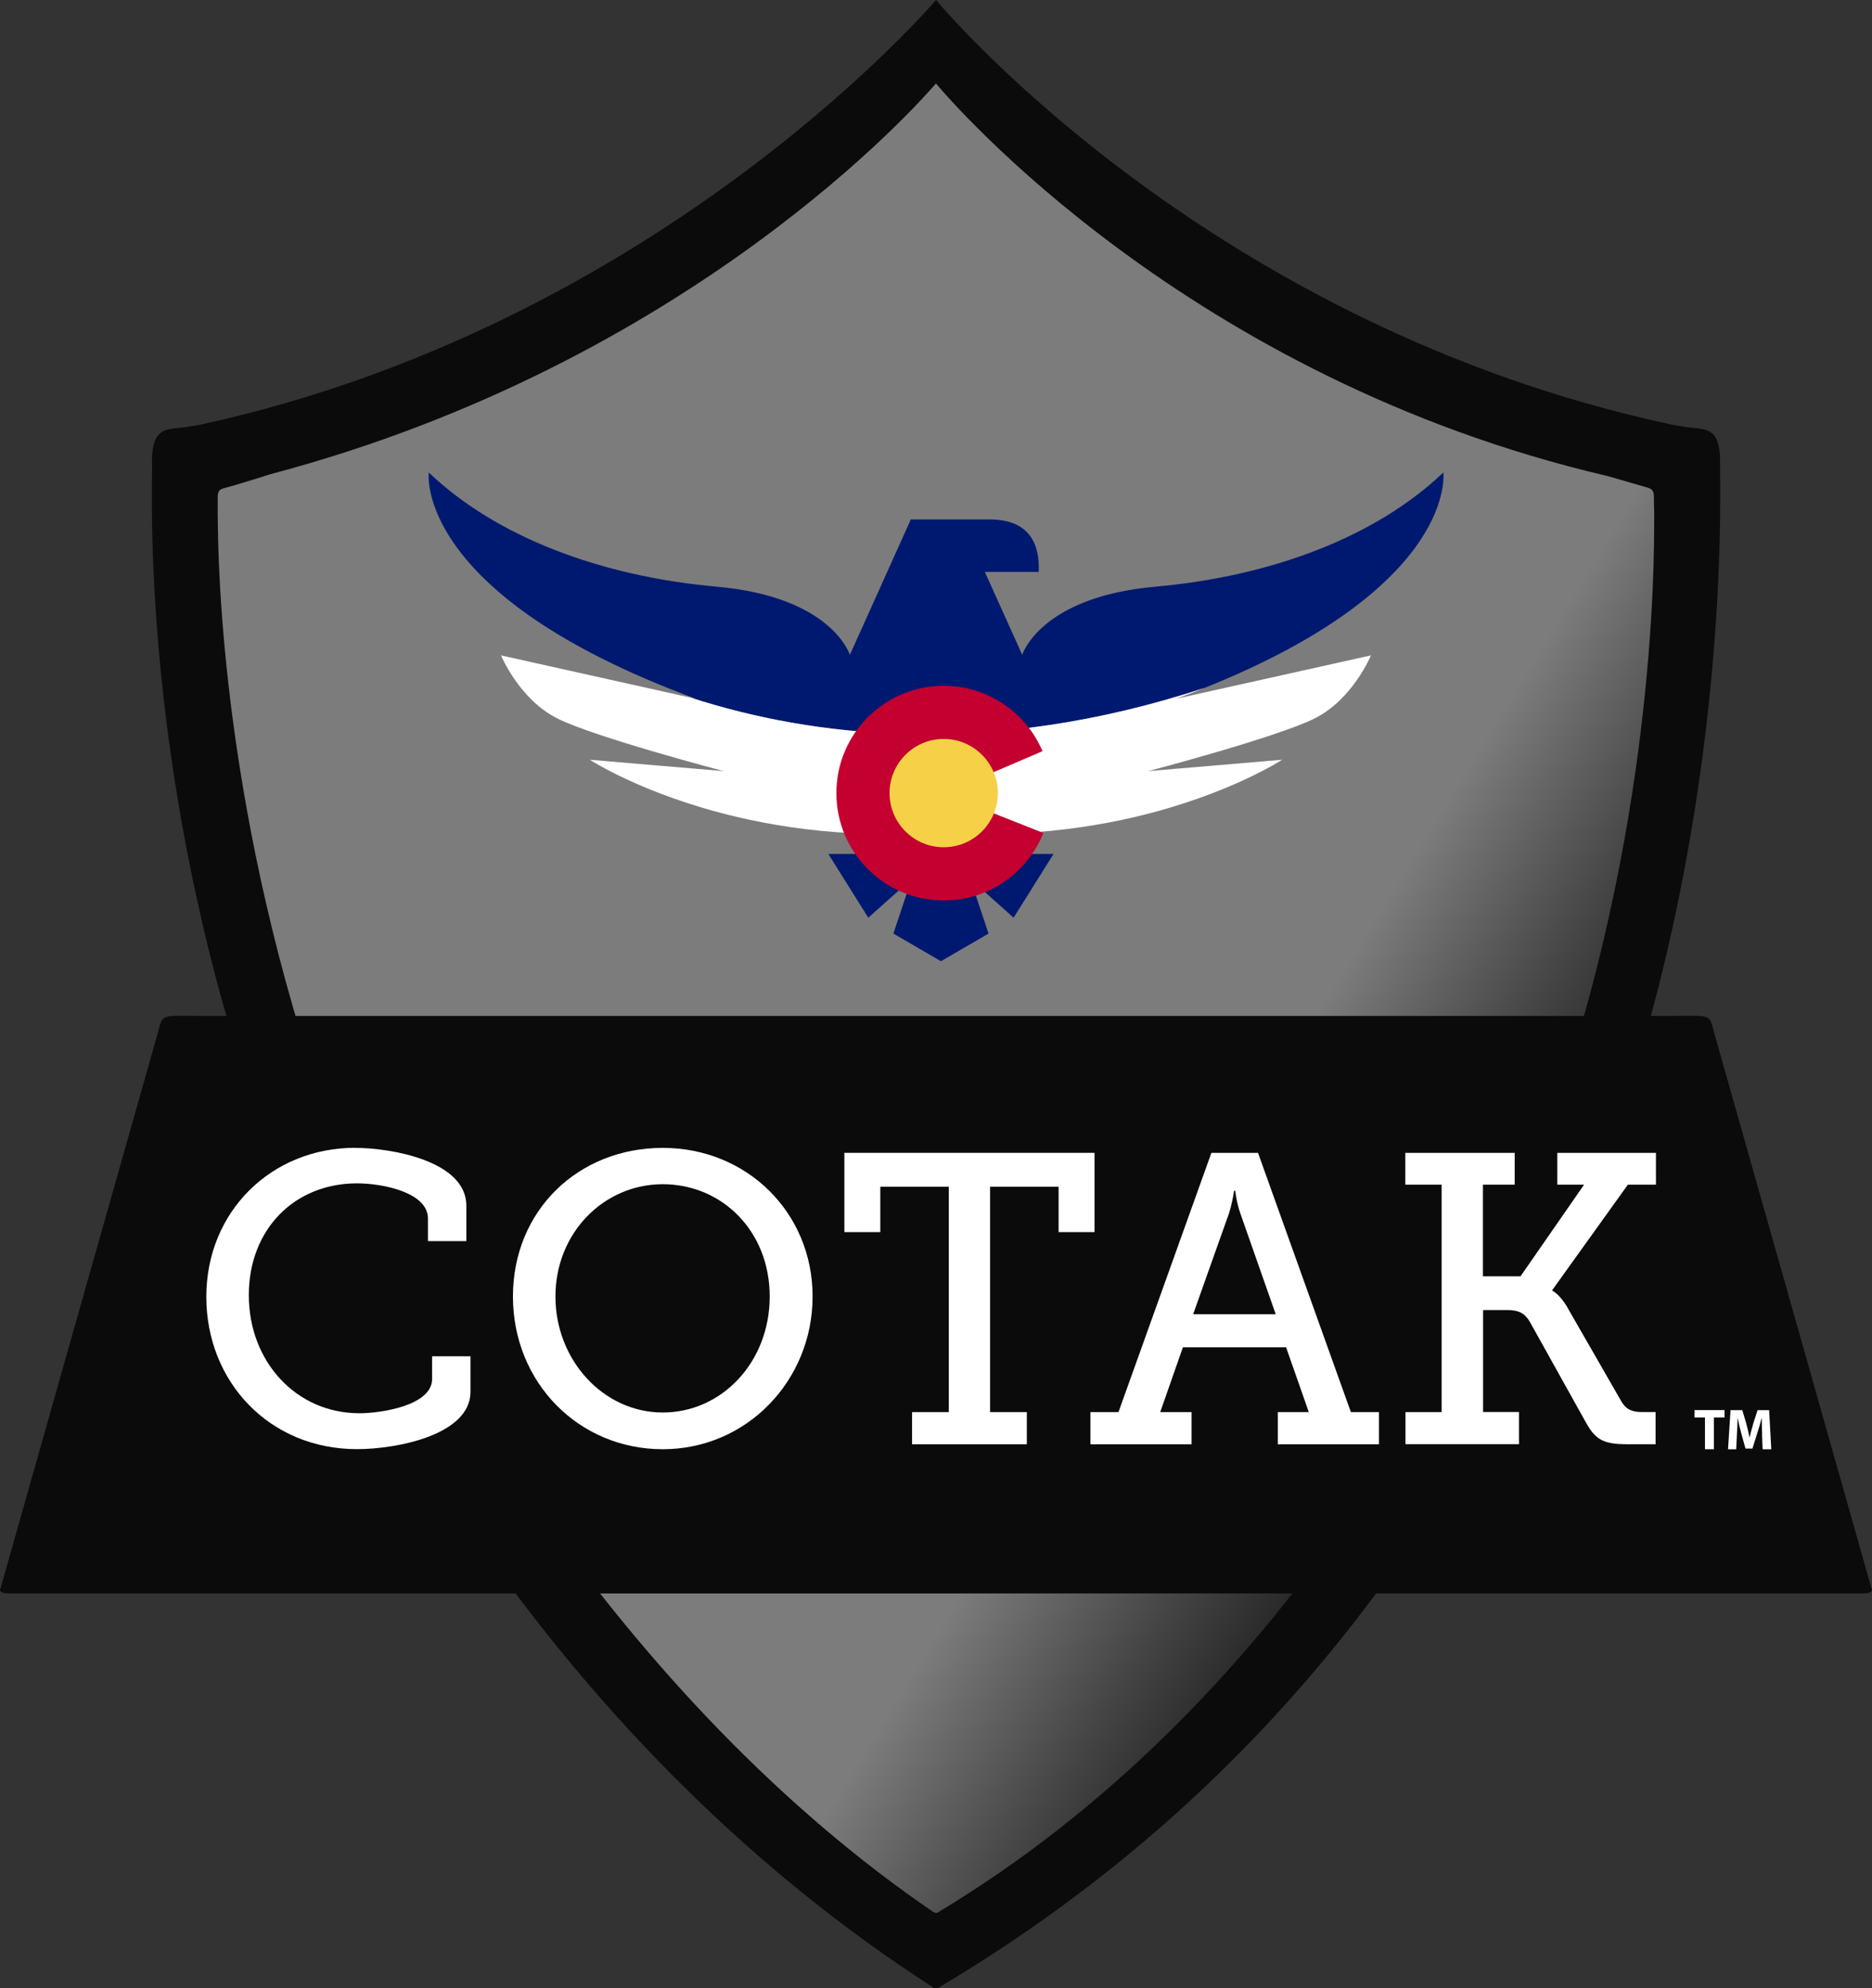 <?xml version="1.0" encoding="UTF-8"?><svg id="Layer_1" xmlns="http://www.w3.org/2000/svg" xmlns:xlink="http://www.w3.org/1999/xlink" viewBox="0 0 418.93 444.98"><rect x="0" y="0" width="418.93" height="444.98" fill="#333333" stroke="none"/><defs><style>.cls-1{fill:#f6d047;}.cls-2{fill:url(#linear-gradient);}.cls-3{fill:#001970;}.cls-4{fill:#0b0b0b;}.cls-5{fill:#fff;}.cls-6{fill:#c3002f;}</style><linearGradient id="linear-gradient" x1="274.4" y1="186.37" x2="385.4" y2="118.37" gradientTransform="translate(0 446) scale(1 -1)" gradientUnits="userSpaceOnUse"><stop offset="0" stop-color="#7c7c7c"/><stop offset=".32" stop-color="#444"/><stop offset=".55" stop-color="#1f1f1f"/><stop offset=".65" stop-color="#2c2c2c"/><stop offset=".82" stop-color="#4f4f4f"/><stop offset="1" stop-color="#7c7c7c"/></linearGradient></defs><path class="cls-4" d="M384.93,104.45c.23-7.63-2.05-8.32-5.58-8.66-3.53-.34-5.92-.91-5.92-.91C272.33,72.96,213.23,4.46,209.47,0c-3.85,4.44-64.5,73.01-163.95,94.89,0,0-2.39.57-5.92.91-3.53.34-5.81,1.02-5.58,8.66.12,3.96-2.61,64.08,20.73,136.36,21.68,67.12,72.45,151.39,154.01,203.91.92.59,1.43,0,1.43,0,89.02-52.86,132.16-132,153.84-199.12,23.35-72.28,20.79-137.18,20.91-141.14v-.02Z"/><path class="cls-2" d="M370.19,114.78c-.11,3.64,1.43,60.21-19.96,126.71-19.86,61.76-65.16,141.25-140.12,186.36,0,0-.48.57-1.31,0-68.29-46.59-119.52-128.02-139.38-189.78-21.39-66.5-20.59-119.65-20.7-123.29v-3.27c0-1.48.23-1.97,1.5-2.28,1.42-.34,8.32-2.45,10.19-3.08C154.7,81.22,205.93,22.76,209.46,18.68c3.45,4.11,56.34,65.91,150.17,87.83,4.1,1.14,7.4,2.16,8.71,2.51,1.31.34,1.78.73,1.78,2.15s.07,3.62.07,3.62h0Z"/><path class="cls-4" d="M418.81,355.46s-33.58-118.67-35.03-123.71c-1.45-5.04-.11-4.39-10.37-4.39H45.52c-10.25,0-8.91-.65-10.37,4.39C33.7,236.79.12,355.46.12,355.46c0,0-.85,1.14,1.99,1.14h414.7c2.85,0,1.99-1.14,1.99-1.14h.01Z"/><path class="cls-5" d="M79.51,256.89c7.85,0,24.85,2.86,24.85,12.93v7.94h-8.59v-5.08c0-5.73-9.88-7.85-15.89-7.85-13.95,0-24.2,10.25-24.2,25.03s10.53,26.42,24.76,26.42c4.62,0,16.26-1.66,16.26-7.67v-5.08h8.59v7.94c0,9.61-16.35,12.84-25.4,12.84-19.58,0-33.72-15.06-33.72-34.09s14.5-33.35,33.35-33.35v.02Z"/><path class="cls-5" d="M148.32,256.89c18.84,0,33.53,14.5,33.53,33.26s-14.69,34.18-33.53,34.18-33.53-14.96-33.53-34.18,14.59-33.26,33.53-33.26ZM148.32,316.11c13.21,0,23.93-11.27,23.93-25.96s-10.72-25.13-23.93-25.13-24.02,10.9-24.02,25.13,10.72,25.96,24.02,25.96Z"/><path class="cls-5" d="M204.11,316.02h8.22v-50.44h-15.33v10.16h-8.04v-17.74h55.98v17.74h-8.04v-10.16h-15.33v50.44h8.22v7.2h-25.68v-7.2h0Z"/><path class="cls-5" d="M244.02,316.02h6.28l20.79-58.01h10.44l20.78,58.01h6.28v7.2h-22.63v-7.2h6.93l-5.08-14.5h-23.09l-5.08,14.5h7.02v7.2h-22.63v-7.2h0ZM285.49,294.12l-7.94-22.63c-.92-2.68-1.11-4.99-1.11-4.99h-.28s-.28,2.31-1.11,4.99l-8.04,22.63h18.48,0Z"/><path class="cls-5" d="M314.49,316.02h8.13v-50.9h-8.13v-7.11h24.48v7.11h-7.11v20.51h8.41l14.23-20.51h-6v-7.11h22.08v7.11h-6.28l-16.9,23.56v.18s1.85.83,3.7,4.34l11.73,20.41c1.02,1.76,2.31,2.4,4.62,2.4h3.05v7.2h-6.56c-5.45,0-7.02-1.29-9.05-4.9l-12.56-22.54c-1.11-1.85-2.4-2.59-5.08-2.59h-5.36v22.82h8.04v7.2h-25.4v-7.2l-.04.02Z"/><path class="cls-3" d="M323,105.74c-15.15,14.45-38.51,23.24-64.41,25.55s-29.83,15.26-29.83,15.26l-8.36-18.56h12.04c.29-5.9-1.79-11.74-10.98-11.74h-17.63l-13.64,30.3s-3.93-12.95-29.83-15.26c-25.9-2.31-49.26-11.1-64.41-25.55,0,0-3.58,27.29,59.78,50.65l-1.1-.24c26.93,8.71,66.41,13.76,114.89-2.18,56.82-22.78,53.48-48.22,53.48-48.22h0Z"/><path class="cls-5" d="M154.62,156.14l-42.5-9.47s4.05,9.83,12.6,14.11c8.56,4.28,37.23,11.79,37.23,11.79l-29.95-2.54s12.03,7.88,32.88,12.79c7.49,1.76,16.12,3.15,25.75,3.63,6.58.33,12.89.49,18.83.51,5.93-.03,12.25-.18,18.83-.51,9.63-.49,18.25-1.87,25.75-3.63,20.85-4.91,32.88-12.79,32.88-12.79l-29.95,2.54s28.68-7.52,37.23-11.79c8.56-4.28,12.6-14.11,12.6-14.11l-43.59,9.71c2.18-.8,4.27-1.61,6.3-2.42-48.48,15.94-87.96,10.89-114.89,2.18h0Z"/><polygon class="cls-3" points="194.31 205.38 203.99 196.73 199.93 208.93 210.56 215.11 210.57 215.11 210.58 215.11 221.22 208.93 217.15 196.73 226.83 205.38 235.77 191.11 185.37 191.11 194.31 205.38"/><path class="cls-6" d="M214.07,178.72v-2.36l19.23-8.25c-3.66-8.6-12.18-14.63-22.11-14.63-13.26,0-24.02,10.75-24.02,24.02s10.75,24.02,24.02,24.02c10.11,0,18.76-6.25,22.3-15.1l-19.42-7.69h0Z"/><path class="cls-1" d="M223.31,177.49c0,6.69-5.42,12.12-12.12,12.12s-12.12-5.43-12.12-12.12,5.43-12.12,12.12-12.12,12.12,5.43,12.12,12.12Z"/><path class="cls-5" d="M381.55,317.23h-2.35v-1.66h6.73v1.66h-2.39v7.1h-1.99v-7.1Z"/><path class="cls-5" d="M394.34,320.98c-.04-1.05-.08-2.33-.08-3.6h-.04c-.27,1.12-.64,2.37-.98,3.39l-1.07,3.42h-1.55l-.94-3.39c-.29-1.03-.58-2.28-.79-3.42h-.03c-.05,1.18-.09,2.54-.16,3.63l-.16,3.33h-1.83l.56-8.76h2.64l.86,2.93c.27,1.01.55,2.11.74,3.13h.04c.25-1.01.55-2.17.83-3.15l.94-2.91h2.59l.48,8.76h-1.94l-.13-3.35Z"/></svg>